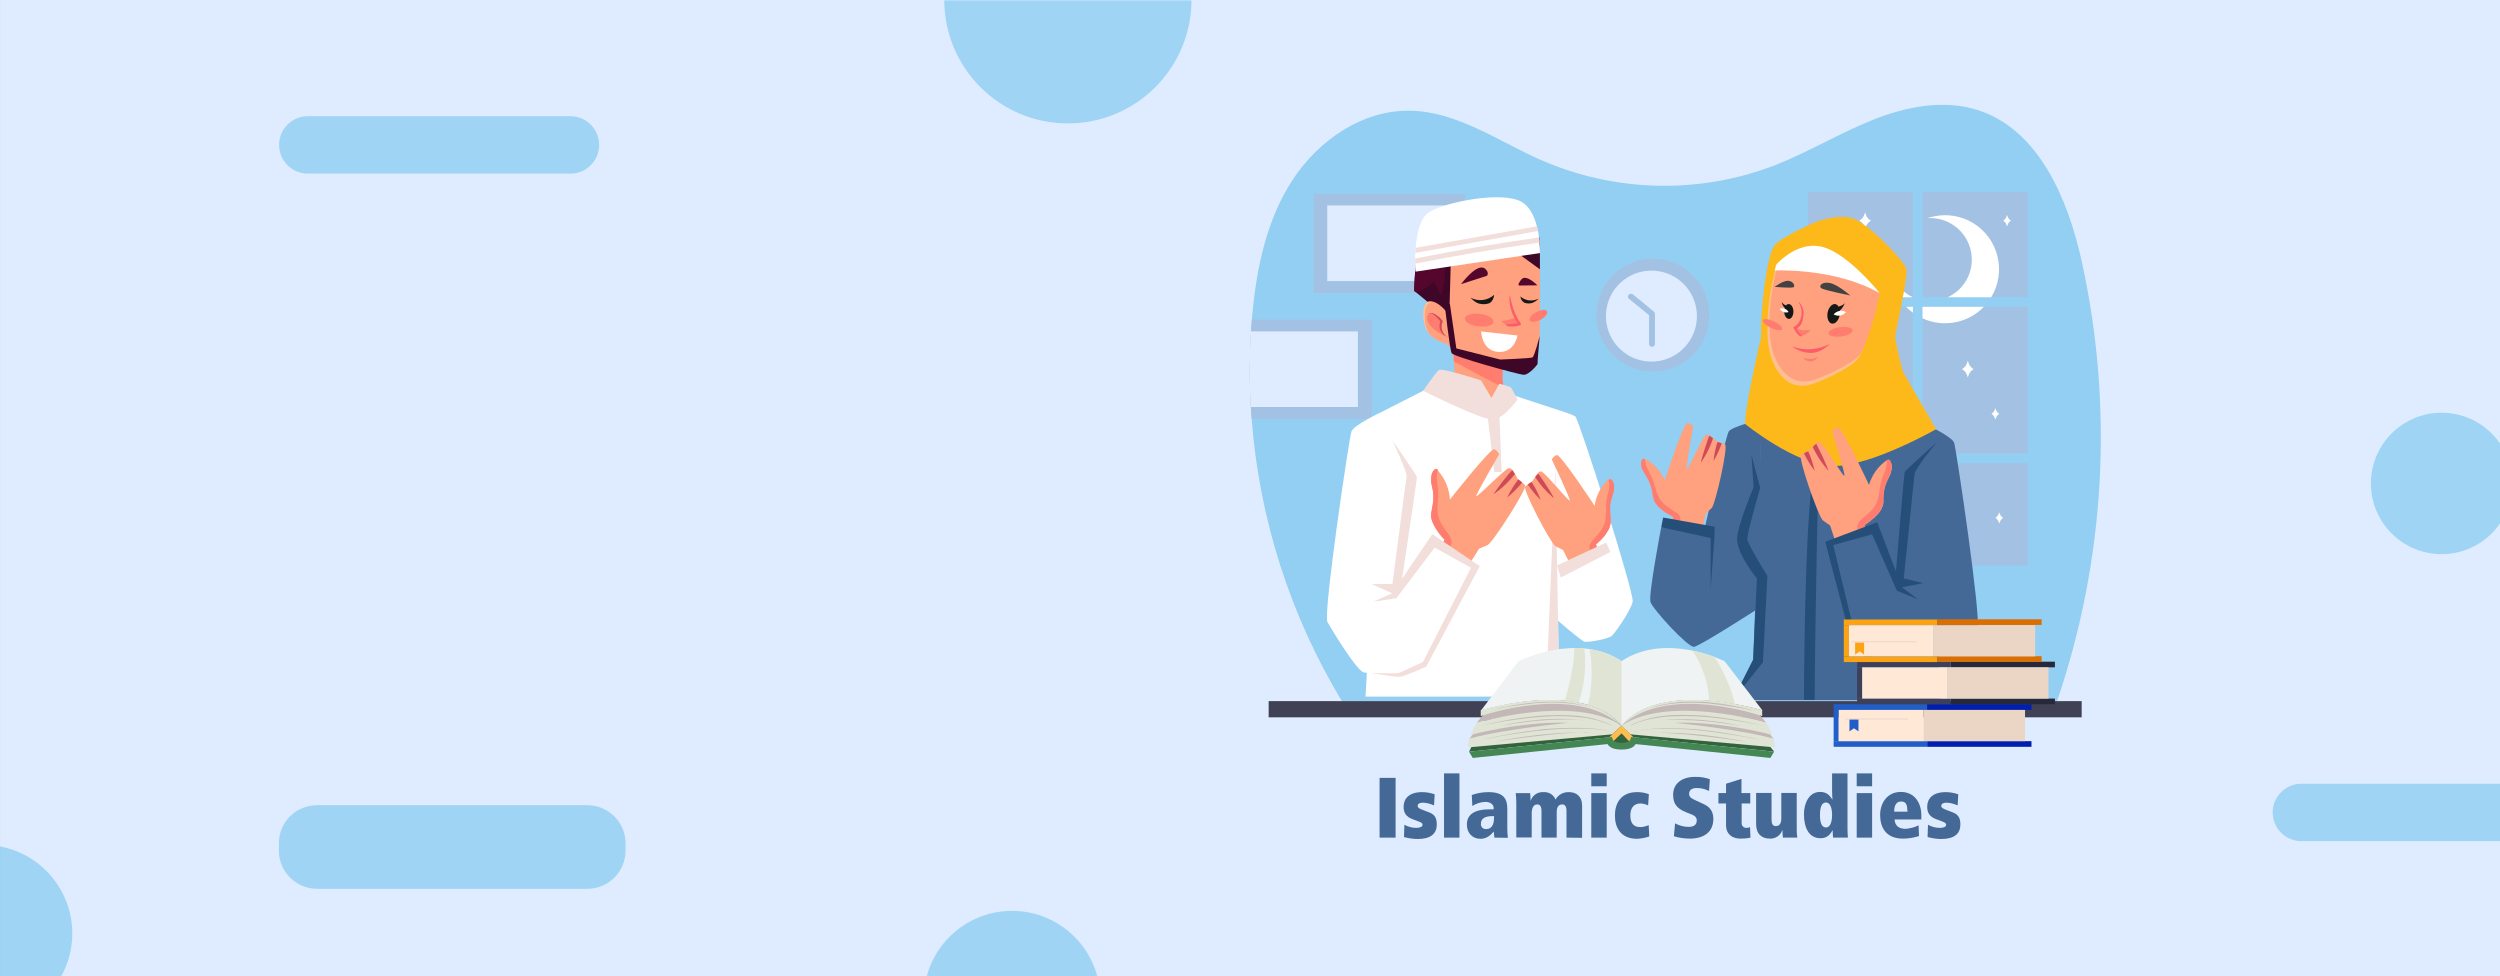 <svg xmlns="http://www.w3.org/2000/svg" xmlns:xlink="http://www.w3.org/1999/xlink" id="Layer_1" x="0px" y="0px" viewBox="0 0 1280.1 500" style="enable-background:new 0 0 1280.1 500;" xml:space="preserve"><rect x="0" y="0" width="1280.1" height="500" fill="#808080" stroke="none"/><style type="text/css">	.st0{fill:#EFEDED;}	.st1{fill:#DFECFF;}	.st2{opacity:0.51;}	.st3{fill:#48B2E5;}	.st4{fill:#414156;}	.st5{fill:#A3C2E3;}	.st6{fill:#FFFFFF;}	.st7{fill:#456997;}	.st8{fill:#254F79;}	.st9{fill:#FFA07F;}	.st10{fill:#CF4A57;}	.st11{fill:#FF7D6F;}	.st12{fill:#FDB91A;}	.st13{fill:#FFBF90;}	.st14{fill:#FC5B68;}	.st15{fill:#424242;}	.st16{fill:#161818;}	.st17{fill:#F2DEDA;}	.st18{fill:#55062C;}	.st19{fill:#3F0727;}	.st20{fill:#6F0A32;}	.st21{fill:#33633D;}	.st22{fill:#C4B7B7;}	.st23{fill:#DFE4D5;}	.st24{fill:#EFF3F3;}	.st25{fill:#FFBD50;}	.st26{fill:#448754;}	.st27{fill:#225EC9;}	.st28{fill:#001FAF;}	.st29{fill:#FFE8D6;}	.st30{fill:#EBD5C5;}	.st31{fill:#3D405B;}	.st32{fill:#27293B;}	.st33{fill:#FCA311;}	.st34{fill:#DB6E00;}	.st35{clip-path:url(#SVGID_2_);}	.st36{opacity:0.42;fill:#48B2E5;enable-background:new    ;}	.st37{opacity:0.42;}</style><title>Islamic studies slider desktop</title><rect x="0.1" class="st0" width="1280" height="500"></rect><rect x="0.1" class="st1" width="1280" height="500"></rect><g class="st2">	<path class="st3" d="M1053.3,359H687.1c-26.5-43.9-42.3-93.4-46.2-144.5c-0.2-2-0.3-4-0.4-6.1c-0.8-12.9-0.7-25.8,0.1-38.7  c0.1-2,0.3-4.1,0.4-6.1c0.1-0.7,0.1-1.4,0.2-2.1c2.2-24.3,7.3-48.9,20.6-69.3s35.9-36,60.3-35.5c24.1,0.4,45,15.6,67.1,25.3  c38.1,16.6,81.2,17.5,119.9,2.5c17-6.7,32.8-16.3,49.8-23.1s36.1-10.6,53.6-5.1c31.3,9.9,46.3,45.3,53.4,77.4  C1082.4,208.5,1078,286.5,1053.3,359z"></path></g><rect x="649.6" y="359" class="st4" width="416.3" height="8.3"></rect><rect x="925.7" y="157.1" class="st5" width="53.8" height="75.2"></rect><rect x="925.7" y="237.2" class="st5" width="53.8" height="52.4"></rect><rect x="925.7" y="98.2" class="st5" width="53.8" height="53.9"></rect><rect x="984.5" y="157.1" class="st5" width="53.8" height="75.2"></rect><rect x="984.5" y="237.2" class="st5" width="53.8" height="52.4"></rect><rect x="984.5" y="98.2" class="st5" width="53.8" height="53.9"></rect><path class="st6" d="M997.3,152.2h22.3c7.9-13.1,3.7-30.1-9.3-38c-6-3.6-13.1-4.9-20-3.4c-1.1,0.2-2.2,0.5-3.3,0.9 c11.7-0.8,21.9,8.2,22.6,19.9C1010.2,140.3,1005.3,148.5,997.3,152.2z"></path><path class="st6" d="M1015.8,157.1h-31.4v5.9C995.1,167.9,1007.7,165.5,1015.8,157.1z"></path><path class="st6" d="M979.5,157.1h-3.5c1.1,1.1,2.2,2.1,3.5,3L979.5,157.1z"></path><path class="st6" d="M968.3,140.1c0.3,4.3,1.7,8.4,3.9,12.1h7.2C974.3,149.8,970.3,145.4,968.3,140.1z"></path><path class="st6" d="M954.6,109.9l0.4-1.2l0.4,1.2c0.4,1.3,1.4,2.5,2.6,3.1l0,0c-1.2,0.7-2.2,1.8-2.6,3.1l-0.4,1.2l-0.4-1.2 c-0.4-1.3-1.3-2.5-2.6-3.1l0,0C953.3,112.3,954.2,111.2,954.6,109.9z"></path><path class="st6" d="M1007.2,185.9l0.4-1.2l0.4,1.2c0.4,1.3,1.4,2.5,2.6,3.1l0,0c-1.2,0.7-2.2,1.8-2.6,3.1l-0.4,1.2l-0.4-1.2 c-0.4-1.3-1.4-2.4-2.6-3.1l0,0C1005.9,188.3,1006.8,187.2,1007.2,185.9z"></path><path class="st6" d="M1021.4,209.8l0.3-0.8l0.3,0.8c0.3,0.9,0.9,1.6,1.7,2.1l0,0c-0.8,0.5-1.4,1.2-1.7,2.1l-0.3,0.8l-0.3-0.8 c-0.3-0.9-0.9-1.6-1.7-2.1l0,0C1020.5,211.4,1021.1,210.7,1021.4,209.8z"></path><path class="st6" d="M1027.4,110.9l0.3-0.8l0.3,0.8c0.3,0.9,0.9,1.7,1.7,2.1l0,0c-0.8,0.4-1.4,1.2-1.7,2.1l-0.3,0.8l-0.3-0.8 c-0.3-0.9-0.9-1.7-1.7-2.1l0,0C1026.5,112.6,1027.1,111.8,1027.4,110.9z"></path><path class="st6" d="M1023.4,263.1l0.3-0.8l0.3,0.8c0.3,0.9,0.9,1.6,1.7,2.1l0,0c-0.8,0.5-1.4,1.2-1.7,2.1l-0.3,0.8l-0.3-0.8 c-0.3-0.9-0.9-1.7-1.7-2.1l0,0C1022.5,264.7,1023.1,264,1023.4,263.1z"></path><ellipse transform="matrix(0.908 -0.42 0.42 0.908 10.331 370.029)" class="st5" cx="846" cy="161.5" rx="28.9" ry="28.9"></ellipse><ellipse transform="matrix(0.153 -0.988 0.988 0.153 556.463 972.571)" class="st1" cx="845.6" cy="161.7" rx="23.3" ry="23.3"></ellipse><path class="st5" d="M835.2,150.4c0.3,0,0.7,0.1,0.9,0.3l10.8,8.9c0.3,0.3,0.5,0.7,0.5,1.1v15.4c0,0.8-0.7,1.5-1.5,1.5 s-1.5-0.7-1.5-1.5l0,0v-14.7l-10.3-8.4c-0.6-0.5-0.7-1.5-0.2-2.1C834.3,150.6,834.7,150.4,835.2,150.4L835.2,150.4z"></path><rect x="672.6" y="99.1" class="st5" width="77.7" height="50.9"></rect><rect x="679.6" y="105.2" class="st1" width="63.7" height="38.7"></rect><path class="st5" d="M702.4,163.6v50.9h-61.5c-0.2-2-0.3-4-0.4-6.1c-0.8-12.9-0.7-25.8,0.1-38.7c0.1-2,0.3-4.1,0.4-6.1H702.4z"></path><path class="st1" d="M695.3,169.7v38.7h-54.9c-0.7-12.9-0.7-25.8,0.1-38.7H695.3z"></path><path class="st7" d="M850.6,270c0,0-6.6,34.5-5.5,38.2s19.2,23.4,22.3,23s32.7-19.5,32.7-19.5l1.8-97c0,0-15.1,3.7-16.7,6.2 s-12.2,49-12.2,49L850.6,270z"></path><polygon class="st7" points="993.7,358.5 887.2,358.5 897.7,337.8 900.3,269 901.8,214.8 921.7,208.2 926.6,206.3 955.9,201.9  985.9,217.1 "></polygon><path class="st8" d="M931.3,231.1c0,0-2,89.3-2.1,127.3h-5.5C923.8,332.6,924.5,240.8,931.3,231.1z"></path><path class="st7" d="M985.8,217.1c0,0,13.7,6.4,14.8,9.6s14.1,90.9,11.9,94.8s-30.5,20.7-34.1,20.7s-25.1-6.9-28.4-11.3 S939.3,276,939.3,276l24-8.7L985.8,217.1z"></path><path class="st9" d="M856.5,266.7l3.6,0.8h0.1l6.2,1.3l5.5,1.1l1.4-6.8l3.2-3c2-2.4,8.5-31.5,6.8-32.5c-0.5-0.3-1-0.5-1.5-0.7l0,0 l-0.5-0.2c-0.5-0.2-0.9-0.3-1.3-0.4l-0.4-0.1l0,0c-0.4-0.1-0.6-0.2-0.6-0.2c-0.5-0.6-1.1-1.1-1.7-1.6l-0.4-0.4 c-0.2-0.2-0.5-0.4-0.8-0.6l-0.3-0.2l-0.4-0.2c-0.5-0.4-1.2-0.5-1.8-0.4c-0.5,0.2-1.5,1.8-2.6,4c-2.9,5.4-7,14.2-7.3,13.6 c-0.5-0.9,3.3-22,3.3-22c-0.3-0.4-0.7-0.7-1.2-1c-0.5-0.3-1.1-0.5-1.8-0.6c-1.9-0.2-11.6,29.3-11.6,29.3c-1.9-4.6-5.4-8.4-9.8-10.8 l-0.1-0.1h-0.2c-0.2-0.1-0.4-0.1-0.6-0.2h-0.3l-0.2,0.1l0,0c-0.1,0.1-0.2,0.1-0.2,0.2l0,0c0,0,0,0,0,0.1c0,0-0.1,0.1-0.1,0.1 c-0.1,0.1-0.1,0.2-0.2,0.3c0,0,0,0.1,0,0.1l-0.1,0.2c0,0.2-0.1,0.3-0.1,0.5c-0.1,0.5-0.1,1-0.1,1.5c0,0.2,0,0.3,0,0.5l0,0 c0.1,0.3,0.1,0.6,0.2,1c0,0.2,0.1,0.3,0.2,0.5c0.1,0.2,0.2,0.4,0.3,0.6c0.1,0.2,0.2,0.4,0.3,0.6l0,0c0.2,0.4,0.4,0.8,0.7,1.1 s0.5,0.7,0.7,1.1s0.5,0.7,0.7,1.1c0.1,0.2,0.2,0.4,0.3,0.6c0.9,1.7,1.6,3.5,2,5.4c0.2,0.7,0.3,1.4,0.4,2.1c0.1,0.4,0.1,0.7,0.2,1.1 s0.1,0.7,0.2,1.1c0.5,2.1,1.7,4,3.3,5.3l0,0l0.8,0.7l0.4,0.3c0.1,0.1,0.3,0.2,0.4,0.3l0.8,0.6c0.4,0.3,0.8,0.5,1.2,0.8l0.6,0.4 c1.5,0.9,2.7,1.4,2.7,1.4l0,0C856.6,265.3,856.5,266,856.5,266.7z"></path><path class="st10" d="M877.1,224.4c-0.2,0.5-0.3,1.1-0.5,1.6c-1,2.7-2.2,5.3-3.7,7.8c-1.1,1.8-1.8,2.9-2,3c0-0.2,0.3-1.5,0.9-3.4 s1.5-5,2.6-8.1c0.3-0.8,0.5-1.5,0.8-2.2C875.9,223.5,876.5,223.9,877.1,224.4z"></path><path class="st10" d="M881.6,227c-1.1,3.1-2.5,6.2-4.2,9.1c0.3-3.3,1-6.6,2-9.8C880.2,226.5,880.9,226.7,881.6,227z"></path><path class="st11" d="M856.5,266.7l3.6,0.8l0.2-0.3c0.1-0.5,0.1-1,0.1-1.5v-0.2c0-0.3-0.1-0.6-0.2-0.9c-0.5-1-1.2-1.8-2.2-2.3 c-2.8-1.9-6-3.7-7.9-6.5c-2.3-3.3-2.6-7.7-4.3-11.4c-1.2-2.7-3.1-5.2-3.4-8.1c0-0.4,0-0.7-0.1-1.1h-0.1c-0.2-0.1-0.4-0.1-0.6-0.2 c-0.1,0-0.1,0-0.2,0c-0.1,0-0.1,0-0.2,0c-0.1,0-0.1,0.1-0.2,0.1l0,0c-0.1,0.1-0.2,0.1-0.2,0.2v0.1c0,0,0,0.1-0.1,0.1 c0,0.1-0.1,0.2-0.1,0.3v0.1c0,0.1-0.1,0.1-0.1,0.2c-0.1,0.2-0.1,0.3-0.1,0.5c-0.1,0.5-0.1,1-0.1,1.5l0,0c0,0.2,0,0.3,0.1,0.5l0,0 c0,0.3,0.1,0.7,0.2,1c0,0.2,0.1,0.3,0.2,0.5c0.1,0.2,0.2,0.4,0.3,0.6s0.2,0.4,0.3,0.6l0,0c0.2,0.4,0.4,0.8,0.6,1.1s0.5,0.7,0.7,1.1 s0.5,0.7,0.7,1.1c0.1,0.2,0.2,0.4,0.3,0.6c0.9,1.7,1.6,3.5,2,5.4c0.2,0.7,0.3,1.4,0.4,2.1c0.1,0.4,0.1,0.7,0.2,1.1l0.2,1 c0.5,2.1,1.7,4,3.3,5.3l0,0c0.3,0.2,0.5,0.5,0.8,0.7c0.1,0.1,0.3,0.2,0.4,0.3l0.4,0.3c0.1,0.1,0.5,0.4,0.8,0.6 c0.4,0.3,0.8,0.5,1.2,0.8l0.6,0.4c1.5,0.9,2.7,1.4,2.7,1.4l0,0C856.8,264.7,856.6,265.7,856.5,266.7z"></path><polygon class="st8" points="878,269.7 877.8,275.9 850.6,270 851.6,265 "></polygon><polygon class="st8" points="875.9,273 875.9,302.3 877.8,275.9 "></polygon><path class="st12" d="M930.3,113.5c0,0-17.3,7.1-21.6,12.1c-4.3,5-7.5,36-6.9,46.8c0,0-8.7,37.1-8.2,44.7c0,0,26,21.2,45.1,21.5 s52.6-18.8,52.6-18.8l-16.6-28.9c-1-1.7-4.3-16.9-4.3-18.6s6.8-30.6,5.7-34.7s-20.5-24.5-28.5-26.1S930.3,113.5,930.3,113.5z"></path><path class="st13" d="M955.4,133.1c-9.5-10.8-25.3-14.1-37.8-6.9c-2.9,1.7-5.2,3.5-6.2,5.6c-4.1,8.3-10,38.7-3.7,53.4 s16.3,12.6,19.8,11.6s20.2-8,24-13.4s12.1-33.4,10.3-40.7C961.2,140.2,958.6,136.7,955.4,133.1z"></path><path class="st9" d="M956.5,130.9c-9.5-10.9-25.4-14.1-37.8-6.9c-2.9,1.7-5.2,3.5-6.2,5.6c-4.1,8.3-10,38.7-3.7,53.4 s16.3,12.6,19.8,11.6s20.2-8,24-13.4s12.1-33.4,10.3-40.7C962.3,138,959.7,134.5,956.5,130.9z"></path><path class="st11" d="M924.7,169.1c0.7-0.2,1.5-0.3,2.3-0.1c-1.1,1.6-2.8,2.6-4.7,3c-0.3,0.1-0.7,0-0.9-0.3c-0.8-0.8-1.5-1.7-2-2.7 c-0.1-0.2-0.2-0.4-0.2-0.7c0-0.8,0.4-0.5,0.8-0.3C921.4,168.9,923.1,169.3,924.7,169.1L924.7,169.1z"></path><path class="st14" d="M922.2,171.5c-0.4-0.5-0.8-0.9-1.2-1.4c-0.5-0.6-0.9-1.2-1.2-1.9c2.7-1.2,3.2-3.7,3.6-6.5 c0.4-2.3-0.3-4.7-1.8-6.5c-0.2-0.2-0.5-0.5-0.7-0.6c0.1,0.2,0.2,0.4,0.3,0.6c0.3,0.5,0.5,1,0.7,1.5c0.6,1.6,0.8,3.4,0.5,5.1 c-0.2,1.1-0.6,2.2-1.2,3.2c-0.7,1.2-1.8,2.1-3,2.6c0,0,1.3,2.2,1.4,2.4c0.3,0.5,0.7,0.9,1.1,1.3c0.4,0.5,0.9,0.8,1.5,0.9 c0.2,0,0.4,0,0.5,0c-0.1-0.1-0.2-0.2-0.2-0.3l-0.1-0.1C922.4,171.8,922.3,171.6,922.2,171.5z"></path><path class="st14" d="M937.1,176c-6,3.2-13.1,3.8-19.5,1.4c2.9,2.2,6.5,3.4,10.2,3.3C931.6,180.5,934.3,178.5,937.1,176z"></path><path class="st11" d="M931.3,182.5c-2.5,1.5-5.6,1.7-8.3,0.5c0.9,1.3,2.4,2,4,2.1C928.7,185.1,930.3,183.8,931.3,182.5z"></path><path class="st15" d="M908.7,146.9c0,0,4.4-3.4,7.1-3.1s3.5,2.8,2.5,3.3S908.7,146.9,908.7,146.9z"></path><path class="st15" d="M947.4,151.3c0,0-6.3-5.6-10.5-6.4s-5.8,1.7-4.3,2.7S947.4,151.3,947.4,151.3z"></path><path class="st11" d="M936.2,170.7c0.2,1.3,3.1,2,6.5,1.6s6.1-1.9,5.9-3.2s-3.1-2-6.5-1.6S936.1,169.4,936.2,170.7z"></path><path class="st11" d="M902.7,163.9c-0.4,0.9,1.4,2.7,4.1,4s5.3,1.6,5.7,0.7s-1.4-2.7-4.1-4S903.1,163,902.7,163.9z"></path><path class="st16" d="M944.7,155.1c-0.6,1-2.2,1.6-3.3,1.9c-0.3-0.6-0.9-1.1-1.6-1.3c-1.7-0.3-3.5,1.7-4,4.4s0.5,5.3,2.2,5.6 s3.5-1.6,4-4.4c0.2-0.8,0.2-1.6,0.1-2.4C943.6,157.9,944.7,155.1,944.7,155.1z"></path><path class="st6" d="M938.9,161c2.1,1.2,4.8,0.7,6.3-1.2C943.1,158.6,940.4,159.1,938.9,161z"></path><path class="st16" d="M912.3,154.6c0.5,0.8,1.3,1.5,2.2,1.8c0.3-0.4,0.8-0.7,1.4-0.7c1.3,0,2.4,1.7,2.4,3.8s-1,3.8-2.3,3.8 s-2.4-1.7-2.4-3.8c0-0.6,0.1-1.2,0.3-1.8C913,156.8,912.5,155.8,912.3,154.6z"></path><path class="st6" d="M915.8,159.8c-1.7,0.6-3.6-0.1-4.5-1.7C913.1,157.5,915,158.2,915.8,159.8z"></path><path class="st6" d="M908.7,138.5c0,0,30.9-1.5,53.7,11.6l-0.4-11.8c0,0-14.4-16.6-23.1-17.1s-20.4,2.8-22,4.1s-6.6,7-6.6,7 L908.7,138.5z"></path><path class="st12" d="M906.1,139.5c0,0,11.1-16.2,26.1-13.3c15,3,34.3,28.8,34.3,28.8l2.1-14.6c0,0-16.2-22.9-21.1-22.9h-16.1 c0,0-22.6,8.3-22.6,11.3C908.7,131.8,906.1,139.5,906.1,139.5z"></path><path class="st9" d="M933.3,266.4l3.8,2.7l2.3,7l5.6-1.9l6.4-2.1h0.1l3.7-1.2c-0.3-1-0.4-1.8-0.5-2v0c0.9-0.6,1.8-1.2,2.6-1.8 l0.6-0.5l1.2-1l0.8-0.7l0.4-0.4l0.4-0.4c0.1-0.1,0.2-0.3,0.4-0.4s0.2-0.3,0.4-0.4l0,0c0.5-0.5,0.9-1.1,1.3-1.7 c0.3-0.4,0.5-0.8,0.7-1.2c0.5-1,0.8-2,0.9-3.1v-2.3c0-0.8,0.1-1.5,0.2-2.3c0.2-1.8,0.5-3.6,1.2-5.2l0,0c0.1-0.2,0.2-0.5,0.3-0.7 c0.1-0.2,0.2-0.4,0.3-0.6c0,0,0,0,0-0.1c0.4-0.8,0.8-1.6,1.2-2.5c0.2-0.4,0.4-0.8,0.5-1.3c0.1-0.1,0.1-0.2,0.1-0.4l0.1-0.4 c0.1-0.2,0.1-0.4,0.2-0.7c0.1-0.5,0.2-1,0.2-1.5v-0.6c0-0.7-0.2-1.4-0.5-2c-0.1-0.1-0.1-0.3-0.2-0.4l-0.2-0.2v-0.1l0-0.1l0,0 c0,0,0,0,0-0.1l0,0c-0.1-0.1-0.2-0.1-0.3-0.2c-0.1-0.1-0.3-0.1-0.4-0.1h-0.2c-0.1,0-0.2,0.1-0.3,0.1l-0.3,0.1c0,0-0.1,0-0.1,0H966 l-0.1,0.1c-4.3,3-7.4,7.4-8.9,12.5c0,0-13.9-29.9-15.9-29.4c-0.6,0.1-1.2,0.4-1.8,0.8c-0.4,0.3-0.8,0.7-1.1,1.2 c0,0,6.7,21.7,6.2,22.7c-0.3,0.7-5.7-8.1-9.4-13.4c-1.5-2.1-2.8-3.7-3.3-3.9c-0.7-0.1-1.4,0.1-1.8,0.6l-0.3,0.3 c-0.1,0.1-0.2,0.2-0.3,0.3c-0.3,0.3-0.6,0.6-0.9,0.9c-0.1,0.1-0.1,0.1-0.2,0.2l0,0c-0.6,0.6-1.1,1.2-1.6,1.9l-0.7,0.3 c-0.5,0.2-1.3,0.6-2.2,1l0,0c-0.5,0.3-1,0.6-1.5,0.9C920.5,234.3,930.9,264,933.3,266.4z"></path><path class="st10" d="M928.2,228.9c0.3,0.5,0.5,1.1,0.8,1.6c1.4,2.7,3,5.3,4.9,7.7c1.3,1.7,2.3,2.8,2.4,2.9 c-0.1-0.2-0.5-1.5-1.4-3.5c-0.9-2.2-2.2-5.1-3.8-8.2c-0.4-0.8-0.8-1.5-1.1-2.2C929.3,227.7,928.7,228.2,928.2,228.9z"></path><path class="st10" d="M923.7,232.1c1.5,3.2,3.4,6.2,5.5,9c-0.8-3.4-1.9-6.8-3.3-10C925.1,231.4,924.4,231.7,923.7,232.1z"></path><path class="st11" d="M951,269c-0.1,0.3-0.1,0.7-0.1,1v0.2c0.1,0.5,0.2,1,0.3,1.5c0.1,0.1,0.1,0.2,0.2,0.3l3.7-1.2 c-0.3-1-0.4-1.8-0.5-2v0c0.9-0.6,1.8-1.2,2.6-1.8l0.6-0.5c0.4-0.3,0.8-0.6,1.2-1l0.8-0.7l0.4-0.4c0.1-0.1,0.3-0.3,0.4-0.4 c0.1-0.1,0.3-0.3,0.4-0.4s0.3-0.3,0.4-0.4l0,0c0.5-0.5,0.9-1.1,1.3-1.7c0.3-0.4,0.5-0.8,0.7-1.2c0.5-1,0.8-2.1,0.9-3.2v-2.2 c0-0.8,0.1-1.5,0.2-2.3c0.1-0.9,0.2-1.8,0.4-2.7c0.2-0.9,0.4-1.7,0.8-2.6l0,0l0.3-0.7c0.1-0.2,0.2-0.4,0.3-0.6l0,0 c0.4-0.8,0.8-1.6,1.2-2.5c0.2-0.4,0.4-0.8,0.5-1.3c0.1-0.1,0.1-0.2,0.1-0.4l0.1-0.4c0.1-0.2,0.1-0.5,0.2-0.7c0.1-0.5,0.2-1,0.2-1.5 v-0.6c0-0.7-0.2-1.4-0.5-2c-0.1-0.1-0.1-0.2-0.2-0.4c0-0.1-0.1-0.2-0.1-0.3c0,0,0-0.1-0.1-0.1v-0.2l0,0c-0.1-0.1-0.2-0.1-0.3-0.2 c-0.1-0.1-0.3-0.1-0.4-0.1h-0.2c-0.1,0-0.2,0.1-0.3,0.1l-0.3,0.2H966c0,0.4,0.1,0.8,0.1,1.1c0.1,3.1-1.7,6-2.6,9 c-1.3,4.1-1,8.7-3,12.5c-1.7,3.2-4.8,5.5-7.5,7.8C952.1,267,951.4,267.9,951,269z"></path><path class="st8" d="M961.2,267.4l-26.6,10l14.3,54.7c0,0,9,7,11.3,7.9s14.5,1.5,14.5,1.5s-12.7-2.7-13.3-3.2l-10.3-8l-12.4-51.2 l19.9-5.5l12.7,28.9l10.8,4.4l-8.2-6.2l10.9-2.1l-10-2.5c0,0,5.3-50.6,5.5-53.3s11.2-16.2,11.2-16.2s-15.8,14.1-16.2,15 s-4.5,50.9-4.5,50.9L961.2,267.4z"></path><path class="st8" d="M896.8,232.9l1.1,16.6c0,0-7.3,17.2-8.4,25.2s10.1,21.5,10.1,21.5l-1.9,41.6l-10.5,20.8l15.5-19.5l2.3-44.2 c0,0-10.1-16.1-10.3-18.9s6.6-26.2,6.6-26.2L896.8,232.9z"></path><path class="st6" d="M793.8,208.6c0,0,11,3.4,12.8,4.6s30.3,90.5,29.4,94.9s-8.9,15.9-10.7,17.5s-12.1,3.4-13.9,3 s-15.2-12.1-15.2-12.1l-6.6-76.6L793.8,208.6z"></path><polygon class="st6" points="808.9,356.7 798.1,335.3 797.8,318.8 796.8,315.3 795.4,264.5 793.8,208.6 773.4,201.9 768.3,199.9  738.1,195.3 707.3,211 699.2,356.7 "></polygon><polygon class="st17" points="808.9,356.7 798.1,335.3 797.8,318.8 796.4,239 795.4,264.5 792.3,338.9 808.2,356.7 "></polygon><path class="st9" d="M745.8,199.7c0.3,0.2,6.8,3.9,13.3,7.6h12.4c-0.6-3.1-1.2-6.5-1.6-9c-0.3-1.8-0.5-3-0.6-3.3 c-0.3-2.3,0.4-12.5,0.4-12.5l-25.9-8c0,0,0.3,5.1,0.6,10.7C744.9,191.9,745.5,199.4,745.8,199.7z"></path><path class="st11" d="M744.5,185.1c7.4,4,23.8,12.9,25.3,13.1h0.2c-0.3-1.8-0.5-3-0.6-3.3c-0.3-2.3,0.4-12.5,0.4-12.5l-25.9-8 C744,174.4,744.2,179.5,744.5,185.1z"></path><path class="st9" d="M740.7,175.7c1,1.5,2.3,2.8,3.9,3.7l0,0c0.7,0.5,1.4,0.9,2.2,1.3c3.1,1.7,31.4,9.7,35.5,8.6s6.1-15.8,6.1-17.3 c0.1-9.3,0.1-38.1,0.1-38.1c-14.2-29.5-48.5-8.8-52.2-5.3S740.7,175.7,740.7,175.7z"></path><path class="st6" d="M758.4,169.7l18.6,2.1c0,0-1.3,8.9-9.8,8.4S758.4,169.7,758.4,169.7z"></path><path class="st13" d="M744.6,179.4c0.7,0.5,1.4,0.9,2.2,1.3c3.1,1.7,31.4,9.7,35.5,8.6s6.1-15.8,6.1-17.3 c-1.8,6.6-3.6,15.6-6.5,15.7C777.4,187.9,748.1,180.7,744.6,179.4z"></path><path class="st18" d="M787.2,146.1c0,0-5.8-6-8.2-3s-1.1,3.1-1.1,3.1L787.2,146.1z"></path><path class="st18" d="M748.1,145.5c0,0,8.3-11.3,12.3-7.9c2.4,2,1,3.6,1,3.6L748.1,145.5z"></path><path class="st16" d="M765.1,150.9c-1.6,1.5-3.6,2.4-5.8,2.7c-2.2,0.3-4.5-0.2-6.4-1.2c1.3,1.2,2.4,2.4,4.2,3 c1.8,0.5,3.7,0.5,5.4-0.1C764.2,154.5,764.9,152.5,765.1,150.9z"></path><path class="st16" d="M778.5,151.8c1.2,1.1,2.8,1.8,4.4,2c1.7,0.2,3.4-0.1,4.9-0.9c-0.9,1-1.9,1.7-3.2,2.2c-1.3,0.4-2.8,0.4-4.1-0.1 C779.4,154.3,778.6,153.1,778.5,151.8z"></path><path class="st11" d="M783.3,164.1c0.6,1.1,3,0.9,5.5-0.4s4-3.2,3.4-4.3s-3-0.9-5.5,0.4S782.7,163,783.3,164.1z"></path><path class="st11" d="M750.1,163c-0.2,1.8,2.9,3.6,6.9,4.1s7.5-0.5,7.7-2.3s-2.9-3.6-6.9-4.1S750.3,161.3,750.1,163z"></path><path class="st11" d="M776.1,162.6c-2.3,0.9-4.8,1.5-7.2,1.8c0.8,1.4,2.3,2.2,3.9,2.3c1.8,0,3.5-0.3,5.2-0.7 C777.2,164.9,776.5,163.8,776.1,162.6z"></path><path class="st14" d="M778.7,165.6c-3.1-4.2-4.6-9.1-5.5-14.2c0,0-0.1-0.1-0.1-0.1c0,0-0.1,0-0.1,0.1c-0.5,5.1,1.3,9.9,4.1,14.1 c-1.8,0.3-3.5,0.3-5.4,0.6c-0.3,0-0.4,0.3-0.4,0.5c0,0.2,0.2,0.4,0.4,0.4c2.2,0.4,4.4,0.3,6.5-0.4c0.4-0.1,0.6-0.4,0.6-0.8 C778.8,165.8,778.8,165.7,778.7,165.6z"></path><path class="st13" d="M744.8,176.3c-4.7,0.1-9.2-1.6-12.5-4.9c-0.5-0.5-1-1-1.4-1.6c-2-2.6-3.7-12.5,0.1-15.4c2.6-2,5,0.1,6.2,1.5 l0,0c0.3,0.3,0.6,0.7,0.8,1.1L744.8,176.3z"></path><path class="st9" d="M744.8,176.3c-4.7,0.1-9.2-1.6-12.5-4.9c-0.2-0.3-0.4-0.5-0.6-0.7c-2-2.6-3.7-12.5,0.1-15.4 c2.1-1.6,4.1-0.6,5.4,0.7l0,0c0.3,0.3,0.6,0.7,0.8,1.1L744.8,176.3z"></path><path class="st11" d="M730.7,162.5c-0.1,0.8,0.1,1.7,0.5,2.4c1.5,3.2,5.2,5.3,8.7,7.2c-1.1-1.5-1.8-3.2-1.8-5.1v-1.9 C737.7,162.6,731.3,157.6,730.7,162.5z"></path><path class="st10" d="M741.6,172.8l-0.2-0.1c-0.2-0.1-0.4-0.1-0.6-0.2c-0.6-0.3-1.2-0.7-1.8-1.2c-0.7-0.7-1.3-1.5-1.6-2.5 c-0.4-1.1-0.4-2.4-0.1-3.6c0-0.2,0.1-0.3,0.2-0.5v-0.1l0,0l-0.1-0.1l-0.1-0.2l-0.3-0.4c-0.4-0.4-0.7-0.8-1.1-1.2 c-0.4-0.4-0.8-0.7-1.2-1.1c-0.4-0.3-0.7-0.6-1.1-0.8c-0.3-0.2-0.7-0.3-1.1-0.3c-0.3,0-0.6,0.1-0.9,0.3c-0.1,0.1-0.3,0.2-0.3,0.4v0.2 c0-0.1,0-0.1,0-0.2c0-0.2,0.1-0.4,0.3-0.5c0.3-0.3,0.6-0.4,1-0.4c0.5,0,1,0,1.4,0.2c0.5,0.2,0.9,0.4,1.3,0.7c0.5,0.3,0.9,0.6,1.4,1 c0.5,0.4,0.9,0.8,1.3,1.3l0.3,0.4l0.2,0.2l0.2,0.3l0.1,0.2c0,0.1-0.1,0.1-0.1,0.2l-0.1,0.3c-0.1,0.1-0.1,0.3-0.2,0.4 c-0.3,1-0.4,2.1-0.1,3.2c0.2,0.9,0.6,1.7,1.2,2.4c0.4,0.5,0.9,1,1.4,1.4c0.2,0.1,0.4,0.3,0.5,0.3L741.6,172.8z"></path><path class="st19" d="M788.5,127.4v10.5L779,131l-8.1-5.9c0,0-21.3,10.2-28.1,11.2v0.1l-0.7,25.1c0,0-5.8-8.7-11.2-7l-5.8-4.8 l-1-0.8c0,0,0.1-4.9,0.6-10.8c0.5-5.7,1.4-12.5,3-16.8H788C788.3,123.3,788.4,125.3,788.5,127.4z"></path><path class="st19" d="M739.8,156.4c0,0,2.5,22.5,3.5,24.4s33.8,10.8,36.7,11.1s7.5-5.5,7.3-5.6s1.1-14.3,1.1-14.3s-2.7,10.5-3.7,11 s-16.5,1.1-16.5,1.1l-22.5-5.7l-3.3-22.8L739.8,156.4z"></path><path class="st18" d="M765.6,121.3h-37.9c-1.5,4.2-2.4,10.6-2.9,16.2c-0.6,6.2-0.7,11.4-0.7,11.4l1,0.8c3.5-1.2,6.6-3.1,9.2-5.7 l3.7,7.4c1.9-6.6,2.3-13.5,1.2-20.3C749,131.6,758.5,128,765.6,121.3z"></path><path class="st18" d="M788.5,127.4v2.2c-2.2-3.1-4.8-5.9-7.6-8.3h7.2C788.3,123.3,788.4,125.3,788.5,127.4z"></path><path class="st20" d="M755.4,121.3h-27.8c-1.5,4.2-2.4,10.6-2.9,16.2l0,0c3.5-0.5,5.8-3.8,7.5-6.7c0.7,2,1.4,4.1,2,6.1 c2.6-4.5,3.8-9.6,3.5-14.8C743.7,123.4,749.7,123.1,755.4,121.3z"></path><path class="st6" d="M788.5,129.6L779,131l-36.1,5.4l-18.1,2.7c0,0,0-0.4-0.1-1s-0.1-1.8-0.1-3.2v-2.6c0-0.9,0-1.9,0.1-2.9 c0-0.9,0.1-1.7,0.2-2.6c0.5-6.5,2-13.9,5.7-17.3c5.4-4.9,34-11.4,46.4-7.1c5.6,1.9,8.5,7.7,9.9,13.4c0.2,0.8,0.4,1.7,0.6,2.5 c0.2,1,0.3,2,0.5,3v0.3c0.1,0.9,0.2,1.7,0.3,2.5c0.1,1.2,0.1,2.3,0.2,3.2C788.5,128.8,788.5,129.6,788.5,129.6z"></path><path class="st17" d="M788.3,124.2c-21.3,3-42.5,6.6-63.7,10.8v-2.6c21-4.2,42.1-7.8,63.4-10.8C788.2,122.5,788.2,123.4,788.3,124.2 z"></path><path class="st17" d="M787.5,118.3c-20.9,3.7-41.9,7.4-62.8,11.2c0-0.9,0.1-1.7,0.2-2.6l62.1-11 C787.2,116.7,787.4,117.5,787.5,118.3z"></path><path class="st9" d="M818,280.8l-3.4,1.7l-0.1,0l-5.8,3l-5.1,2.6l-3.2-6.4l-4-2.1c-2.7-1.9-16.9-29.1-15.4-30.5 c0.4-0.4,0.9-0.8,1.3-1.1l0,0l0.4-0.3c0.4-0.3,0.8-0.6,1.1-0.8l0.4-0.3l0,0c0.3-0.2,0.6-0.4,0.6-0.4c0.4-0.7,0.8-1.4,1.3-2.1 l0.3-0.5c0.2-0.3,0.4-0.5,0.6-0.8l0.2-0.3l0.3-0.3c0.4-0.5,1-0.8,1.7-0.8c0.5,0.1,1.9,1.4,3.7,3.3c4.3,4.6,10.7,12.3,10.9,11.6 c0.3-1-9.2-21-9.2-21c0.2-0.5,0.5-0.9,0.9-1.3c0.5-0.4,1-0.8,1.6-1c1.9-0.7,19.4,26,19.4,26c0.7-5.1,3.1-9.8,6.8-13.3l0.1-0.1h0.1 l0.1-0.1c0.2-0.1,0.3-0.2,0.5-0.3h0.2c0.1,0,0.1,0,0.2,0h0.2c0.1,0,0.2,0.1,0.3,0.2l0,0c0,0,0,0,0,0.1c0,0,0.1,0.1,0.1,0.1 c0.1,0.1,0.2,0.2,0.2,0.3c0,0,0.1,0.1,0.1,0.1c0.1,0.1,0.1,0.1,0.1,0.2c0.1,0.1,0.2,0.3,0.3,0.4c0.2,0.5,0.4,0.9,0.5,1.4 c0,0.2,0,0.3,0.1,0.5l0,0v1c0,0.2,0,0.3,0,0.5c0,0.2,0,0.5-0.1,0.7c-0.1,0.2-0.1,0.5-0.1,0.7l0,0c-0.1,0.4-0.2,0.9-0.3,1.3 s-0.3,0.9-0.4,1.3l-0.4,1.3c-0.1,0.2-0.1,0.4-0.2,0.6c-0.5,1.9-0.7,3.9-0.5,5.9c0,0.7,0.1,1.5,0.1,2.2l0.1,1.1 c0,0.4,0.1,0.7,0.1,1.1c0.1,2.2-0.6,4.4-1.9,6.2l0,0l-0.6,0.9c-0.1,0.1-0.2,0.3-0.3,0.5c-0.1,0.1-0.2,0.3-0.3,0.4 c-0.2,0.3-0.4,0.6-0.6,0.8s-0.7,0.8-1,1.1c-0.2,0.2-0.3,0.4-0.5,0.5c-1.3,1.3-2.3,2.1-2.3,2.1l0,0 C817.4,279.5,817.7,280.2,818,280.8z"></path><path class="st10" d="M786.1,244.3c0.3,0.5,0.6,1,1,1.5c1.7,2.4,3.6,4.7,5.8,6.8c1.5,1.5,2.6,2.4,2.8,2.5c-0.1-0.1-0.7-1.4-1.8-3.2 s-2.8-4.6-4.8-7.4c-0.5-0.7-0.9-1.3-1.4-1.9C787,243.1,786.5,243.7,786.1,244.3z"></path><path class="st10" d="M782.3,248.1c1.9,2.8,4.1,5.5,6.6,7.9c-1.2-3.2-2.8-6.3-4.6-9.2C783.7,247.1,783,247.6,782.3,248.1z"></path><path class="st11" d="M818,280.8l-3.4,1.7l-0.2-0.2c-0.2-0.5-0.4-0.9-0.5-1.4v-0.2c-0.1-0.3-0.1-0.7,0-1c0.2-1.1,0.7-2.1,1.5-2.8 c2.3-2.7,4.9-5.3,6.1-8.6c1.4-4,0.5-8.3,1.2-12.5c0.5-3,1.7-6,1.2-9c-0.1-0.4-0.2-0.7-0.2-1.1h0.1c0.2-0.1,0.3-0.2,0.5-0.3h0.5 c0.1,0,0.2,0.1,0.3,0.1v0.1h0.1l0.1,0.1c0.1,0.1,0.2,0.2,0.2,0.3v0.1c0,0.1,0.1,0.1,0.1,0.2c0.1,0.1,0.2,0.3,0.3,0.4 c0.2,0.5,0.4,0.9,0.5,1.4l0,0c0,0.2,0.1,0.3,0.1,0.5l0,0c0,0.3,0,0.7,0,1c0,0.2,0,0.3,0,0.5c0,0.2,0,0.5-0.1,0.7l-0.1,0.7l0,0 l-0.3,1.3c-0.1,0.4-0.3,0.9-0.4,1.3s-0.3,0.9-0.4,1.3c-0.1,0.2-0.1,0.4-0.2,0.6c-0.5,1.9-0.7,3.9-0.5,5.9c0,0.7,0.1,1.5,0.1,2.2 l0.1,1.1l0.1,1.1c0.1,2.2-0.6,4.4-1.9,6.2l0,0c-0.2,0.3-0.4,0.6-0.6,0.9s-0.2,0.3-0.3,0.5l-0.3,0.4c-0.1,0.1-0.4,0.5-0.7,0.8 s-0.7,0.8-1,1.1l-0.5,0.5c-1.3,1.3-2.3,2.1-2.3,2.1l0,0C817.5,279.5,817.8,280.2,818,280.8z"></path><path class="st17" d="M728.7,200.1c0,0,6.3-9.3,8-10.6s21.7,5.3,21.7,5.3l5.3,9l4-7.3c1.9,0.4,3.8,1,5.7,1.7 c0.9,0.6,3.6,6.4,3.6,6.4s-7.1,9.8-12.4,10.3S728.7,200.1,728.7,200.1z"></path><polygon class="st17" points="761.7,212.9 765.1,241.7 768.9,241.7 767.7,211 "></polygon><path class="st9" d="M761.7,279.1l-4.4,1.9l-4,6.4l-5.2-3.2l-5.9-3.7l-0.1-0.1l-3.4-2.1c0.3-0.6,0.6-1.3,1-1.9v0 c-0.8-0.8-1.5-1.6-2.2-2.5l-0.5-0.6l-0.9-1.3l-0.6-0.9l-0.3-0.5l-0.3-0.5c-0.1-0.2-0.2-0.3-0.3-0.5l-0.3-0.5l0,0 c-0.3-0.6-0.6-1.3-0.9-2c-0.2-0.5-0.3-0.9-0.4-1.4c-0.3-1.1-0.3-2.2-0.1-3.4c0.1-0.4,0.2-0.8,0.2-1.1s0.2-0.8,0.2-1.1 c0.1-0.8,0.3-1.5,0.4-2.3c0.3-1.8,0.3-3.7,0.1-5.5l0,0c0-0.3-0.1-0.5-0.1-0.8c0-0.2-0.1-0.4-0.1-0.6v-0.1c-0.2-0.9-0.4-1.8-0.6-2.8 c-0.1-0.5-0.2-0.9-0.2-1.4c0-0.1,0-0.3,0-0.4V246c0-0.2,0-0.5,0-0.7c0-0.5,0.1-1,0.1-1.5c0-0.2,0.1-0.4,0.1-0.6 c0.2-0.7,0.5-1.4,0.9-1.9c0.1-0.1,0.2-0.2,0.3-0.3c0.1-0.1,0.1-0.1,0.2-0.2l0.1-0.1h0.1l0.1-0.1h0.1l0.3-0.1c0.1,0,0.3,0,0.4,0h0.2 l0.3,0.2l0.2,0.2c0,0,0.1,0,0.1,0.1l0,0l0.1,0.1c3.6,4.1,5.7,9.3,6,14.7c0,0,21-26.7,22.8-25.8c1.1,0.6,2,1.5,2.4,2.7 c0,0-11.8,20.2-11.7,21.3c0.2,0.8,7.6-6.8,12.6-11.2c2-1.8,3.6-3.1,4.2-3.1c0.7,0.1,1.3,0.4,1.7,1c0.1,0.1,0.2,0.2,0.3,0.4 c0.1,0.1,0.2,0.2,0.3,0.4c0.2,0.4,0.5,0.7,0.7,1.1c0.1,0.1,0.1,0.2,0.2,0.3l0,0c0.4,0.7,0.8,1.5,1.2,2.3l0.6,0.4 c0.5,0.4,1.2,0.9,1.9,1.6l0,0c0.5,0.4,0.9,0.8,1.3,1.3C782.2,250,764.7,277.4,761.7,279.1z"></path><path class="st10" d="M775.7,242.8c-0.4,0.5-0.8,1-1.2,1.4c-2,2.4-4.3,4.6-6.7,6.6c-1.8,1.4-3,2.2-3.1,2.3c0.1-0.1,0.9-1.4,2.2-3.2 s3.4-4.6,5.7-7.3c0.6-0.7,1.1-1.3,1.7-1.9C774.9,241.3,775.3,242,775.7,242.8z"></path><path class="st10" d="M779.4,247.1c-2.3,2.8-4.9,5.4-7.7,7.7c1.6-3.3,3.5-6.4,5.7-9.3C778,245.9,778.7,246.4,779.4,247.1z"></path><path class="st11" d="M743.3,277.5c0,0.3,0,0.7-0.1,1l-0.1,0.2c-0.2,0.5-0.4,1-0.7,1.5c-0.1,0.1-0.2,0.1-0.3,0.2l-3.4-2.1 c0.3-0.6,0.6-1.3,1-1.9v0c-0.8-0.8-1.5-1.6-2.2-2.5l-0.5-0.6l-0.9-1.3l-0.6-0.9l-0.3-0.5c-0.1-0.1-0.2-0.3-0.3-0.5s-0.2-0.3-0.3-0.5 s-0.2-0.3-0.3-0.5l0,0c-0.3-0.6-0.6-1.3-0.9-2c-0.2-0.5-0.3-0.9-0.4-1.4c-0.3-1.1-0.3-2.3-0.1-3.4c0.1-0.4,0.2-0.8,0.2-1.1 s0.2-0.8,0.2-1.1c0.1-0.8,0.3-1.5,0.4-2.3c0.1-0.9,0.2-1.9,0.2-2.8c0-0.9,0-1.8-0.1-2.8l0,0c0-0.3-0.1-0.5-0.1-0.8 c0-0.2,0-0.4-0.1-0.6v-0.1c-0.2-0.9-0.4-1.8-0.6-2.8c-0.1-0.5-0.2-0.9-0.2-1.4c0-0.1,0-0.3,0-0.4v-1.1c0-0.5,0.1-1,0.2-1.6 c0-0.2,0.1-0.4,0.1-0.6c0.2-0.7,0.5-1.4,0.9-1.9c0.1-0.1,0.2-0.2,0.3-0.3c0.1-0.1,0.1-0.2,0.2-0.2h0.1l0.1-0.1c0,0,0,0,0.1-0.1l0,0 c0.1-0.1,0.2-0.1,0.3-0.1c0.1-0.1,0.3-0.1,0.4,0h0.2c0.1,0,0.2,0.1,0.3,0.2c0.1,0.1,0.2,0.1,0.2,0.2l0.1,0.1l0,0 c-0.1,0.4-0.3,0.8-0.3,1.1c-0.8,3.1,0.2,6.4,0.4,9.6c0.3,4.4-1,9,0.1,13.3c1,3.6,3.5,6.6,5.7,9.6 C742.7,275.2,743.2,276.3,743.3,277.5z"></path><path class="st6" d="M707.3,211c0,0-14.1,6.6-15.3,9.9s-14.6,93.6-12.3,97.6s14.9,24.9,18.6,25.8s26.7-0.9,31.1-4.5 s23.8-52.4,23.8-52.4l-22-14.4L707.3,211z"></path><path class="st17" d="M733.4,273.5l24.3,16.4l-27.4,51.4c0,0-10.7,4.9-13.2,5.2s-14.9-1.9-14.9-1.9s13.3,0.4,14.1,0l12.3-5.6 l24.6-48.3l-18.6-10.3l-19.6,25.9l-11.8,1.8l9.7-4.3l-10.5-4.7l10.6-0.1c0,0,6.7-52,7.2-54.7s-7.3-18.9-7.3-18.9 s12.5,17.9,12.6,18.9s-7.6,52.1-7.6,52.1L733.4,273.5z"></path><polygon class="st17" points="797.3,289.5 799.2,295.7 824.6,282.6 822.4,277.8 "></polygon><path class="st21" d="M752.2,384.9l14.6-29.5h117l24.7,29.5l-73.2-7.5c0,0,0.1,5.2-4.9,4.6s-4.9-4.6-4.9-4.6L752.2,384.9z"></path><path class="st22" d="M904.4,370.1l-5.1-6.1c0,0-47.2-14.9-69,7.6C830.3,371.6,859.2,358.4,904.4,370.1z"></path><path class="st22" d="M908.1,378.3l-3.7-4.9c0,0-37.1-8.6-59.8-2.5s58.7,8,58.7,8L908.1,378.3z"></path><path class="st22" d="M756.1,370.1l5.1-6.1c0,0,47.2-14.9,69,7.6C830.3,371.6,801.4,358.4,756.1,370.1z"></path><path class="st22" d="M752.4,378.3l3.7-4.9c0,0,37.1-8.6,59.8-2.5s-58.7,8-58.7,8L752.4,378.3z"></path><path class="st23" d="M803.1,370.1c-20.3-0.7-41.5,4-50,6.2c0.8-2.2,1.9-4.2,3.1-6.2c0,0,49.5-14.8,74.1,1.5l-4.7,4.4l-74,6.7 c0.1-1.5,0.3-3,0.8-4.5C769.5,373.4,803.1,370.1,803.1,370.1z"></path><path class="st23" d="M758.2,366.7c0,0,48.1-17,72,4.9c0,0-14.2-23.5-72-8V366.7z"></path><path class="st23" d="M857.5,370.1c20.3-0.7,41.5,4,50,6.2c-0.8-2.2-1.8-4.2-3.1-6.2c0,0-49.5-14.8-74.2,1.5l4.6,4.4l74,6.7 c-0.1-1.5-0.3-3-0.8-4.5C891.1,373.4,857.5,370.1,857.5,370.1z"></path><path class="st23" d="M902.3,366.7c0,0-48.1-17-72,4.9c0,0,14.2-23.5,72-8V366.7z"></path><path class="st24" d="M777.5,338.6c0,0,29.9-15.2,52.8-0.1c22.9-15.1,52.8,0.1,52.8,0.1l19.3,25.1c-57.8-15.5-72,8-72,8 s-14.2-23.5-72-8L777.5,338.6z"></path><polygon class="st25" points="830.3,371.6 837.3,378.4 835.3,380.8 830.3,375.5 825.6,380 823.5,378 "></polygon><path class="st22" d="M834.9,371.6l0.7-0.3c0.2-0.1,0.5-0.3,0.8-0.4l1.2-0.5c0.9-0.4,1.9-0.8,3.2-1.1c0.6-0.2,1.3-0.4,2-0.6 s1.5-0.4,2.2-0.5c1.6-0.4,3.3-0.6,5.1-0.9s3.8-0.4,5.8-0.5c4.2-0.2,8.4-0.2,12.6,0c4.3,0.2,8.5,0.6,12.5,1.1c2,0.3,3.9,0.5,5.7,0.8 s3.5,0.6,5.1,0.8s3,0.5,4.3,0.8l3.3,0.6l2.9,0.6c0,0-1-0.3-2.9-0.7s-4.4-1-7.6-1.6s-6.9-1.3-10.9-1.8s-8.3-1-12.6-1.2 c-4.2-0.2-8.4-0.2-12.6,0c-2,0.1-4,0.3-5.8,0.6c-1.7,0.2-3.4,0.6-5.1,1c-0.8,0.2-1.5,0.4-2.2,0.6s-1.4,0.4-2,0.6 c-1.2,0.4-2.3,0.9-3.2,1.2l-1.1,0.5l-0.8,0.4L834.9,371.6z"></path><path class="st22" d="M849.6,369l1.8-0.2l1-0.1h1.1l2.7-0.1h3.2c1.1,0,2.3,0,3.6,0.1s2.5,0.1,3.8,0.1l3.9,0.3 c1.3,0.1,2.6,0.2,3.9,0.3l3.8,0.4l6.7,0.9l4.7,0.8l1.8,0.3l-1.8-0.4c-1.1-0.2-2.7-0.6-4.7-1l-3.2-0.5l-3.5-0.5l-3.8-0.4 c-1.3-0.1-2.6-0.3-3.9-0.4l-3.9-0.2c-1.3-0.1-2.6-0.1-3.8-0.1s-2.4,0-3.6,0l-3.2,0.1c-1,0.1-1.9,0.1-2.7,0.2l-1.1,0.1l-0.9,0.1 L849.6,369z"></path><path class="st22" d="M836.5,374.4l0.7-0.1c0.5-0.1,1.2-0.2,2.1-0.3s2-0.3,3.2-0.4c0.6-0.1,1.3-0.1,2-0.2s1.4-0.1,2.2-0.1 s1.6-0.1,2.4-0.1l2.6,0h5.5l2.9,0.1l1.5,0l1.5,0.1c2,0.1,4.1,0.3,6.1,0.5l3.1,0.3c1,0.1,2,0.2,3,0.4c2,0.2,4,0.5,5.9,0.8 s3.8,0.5,5.5,0.8l4.9,0.8l2.2,0.4l2,0.4l3.2,0.6l2.8,0.5l-2.8-0.6l-3.2-0.7l-2-0.4c-0.7-0.1-1.4-0.3-2.2-0.4l-4.9-0.9 c-1.7-0.3-3.6-0.6-5.5-0.9s-3.9-0.5-5.9-0.8c-1-0.1-2-0.3-3-0.4l-3.1-0.3c-2-0.2-4.1-0.3-6.1-0.4l-1.5-0.1l-1.5,0l-2.9-0.1h-2.8 c-0.9,0-1.8,0-2.7,0l-2.6,0.1c-0.8,0-1.6,0.1-2.4,0.1c-1.5,0.1-3,0.3-4.2,0.4s-2.3,0.3-3.2,0.5l-2,0.4L836.5,374.4z"></path><path class="st22" d="M847.1,375.2h2c0.7,0,1.4,0,2.3,0.1s1.9,0,3,0.1l3.6,0.2c1.3,0.1,2.6,0.2,4,0.3s2.8,0.2,4.3,0.4l4.4,0.5 c1.5,0.1,3,0.3,4.4,0.5l4.3,0.5l4,0.5l3.6,0.5l5.4,0.7l2,0.3l-2-0.4l-5.3-0.9l-3.6-0.6c-1.3-0.2-2.6-0.4-4-0.6l-4.3-0.6 c-1.5-0.2-2.9-0.4-4.4-0.5l-4.4-0.4c-1.5-0.1-2.9-0.2-4.3-0.3s-2.8-0.2-4-0.2l-3.6-0.1h-3.1c-0.9,0-1.7,0-2.3,0 C847.8,375.1,847.1,375.2,847.1,375.2z"></path><path class="st22" d="M845.1,362.4l2.3-0.5c0.7-0.2,1.6-0.4,2.6-0.6l3.5-0.6c1.3-0.3,2.7-0.3,4.1-0.5l2.3-0.2c0.8-0.1,1.6,0,2.4-0.1 l2.4-0.1c0.8,0,1.7-0.1,2.5,0l5.1,0.2c0.9,0,1.7,0.1,2.6,0.2l2.5,0.3l2.5,0.3c0.4,0,0.8,0.1,1.2,0.1l1.2,0.2l4.6,0.7 c1.5,0.2,2.8,0.4,4.1,0.7l6.1,1.2l2.3,0.4l-2.3-0.5l-6.1-1.5c-1.3-0.3-2.6-0.5-4.1-0.8l-4.6-0.8l-1.2-0.2l-1.2-0.1l-2.5-0.3 l-2.5-0.3c-0.8-0.1-1.7-0.2-2.6-0.2l-5.2-0.1c-0.8-0.1-1.7,0-2.5,0l-2.5,0.1c-0.8,0-1.6,0-2.4,0.1l-2.3,0.3 c-1.5,0.2-2.9,0.3-4.1,0.6l-3.5,0.7c-1,0.2-1.9,0.5-2.6,0.7L845.1,362.4z"></path><path class="st22" d="M825.6,371.6l-0.7-0.4l-0.8-0.4l-1.1-0.5c-0.9-0.4-1.9-0.8-3.2-1.2c-0.6-0.2-1.3-0.4-2-0.6s-1.5-0.4-2.2-0.6 c-1.6-0.4-3.3-0.7-5.1-1c-1.9-0.3-3.8-0.5-5.8-0.6c-4.2-0.2-8.4-0.2-12.6,0c-4.3,0.2-8.6,0.7-12.6,1.2s-7.7,1.2-10.8,1.8 s-5.8,1.2-7.6,1.6s-2.9,0.7-2.9,0.7l2.9-0.6l3.3-0.6l4.3-0.8c1.6-0.3,3.3-0.6,5.1-0.8c1.8-0.3,3.7-0.5,5.7-0.8 c4-0.5,8.3-0.9,12.5-1.1c4.2-0.3,8.4-0.3,12.6,0c2,0.1,3.9,0.3,5.8,0.5c1.7,0.2,3.4,0.5,5.1,0.9c0.8,0.1,1.5,0.4,2.2,0.5 s1.4,0.4,2,0.6c1.2,0.4,2.3,0.8,3.2,1.1l1.2,0.5c0.3,0.1,0.6,0.3,0.8,0.4L825.6,371.6z"></path><path class="st22" d="M810.9,369l-1.8-0.3l-1-0.2l-1.1-0.1c-0.8-0.1-1.7-0.1-2.7-0.2l-3.2-0.1h-3.6c-1.2,0-2.5,0-3.8,0.1l-3.9,0.2 c-1.3,0.1-2.6,0.2-3.9,0.4l-3.8,0.4l-3.5,0.5c-1.1,0.2-2.2,0.3-3.2,0.5c-1.9,0.4-3.6,0.7-4.7,1l-1.8,0.4l1.8-0.3 c1.1-0.2,2.8-0.4,4.7-0.8l6.7-0.9l3.8-0.4c1.3-0.1,2.6-0.3,3.9-0.3l3.9-0.3c1.3-0.1,2.6-0.1,3.8-0.1s2.4-0.1,3.6-0.1h3.2l2.7,0.1 h1.1l1,0.1L810.9,369z"></path><path class="st22" d="M824.1,374.4l-0.7-0.2c-0.5-0.1-1.2-0.3-2-0.4s-2-0.3-3.2-0.5s-2.7-0.3-4.2-0.4c-0.8,0-1.6-0.1-2.4-0.1 l-2.6-0.1c-0.9,0-1.8,0-2.7,0s-1.9,0-2.8,0l-2.9,0.1l-1.5,0l-1.5,0.1c-2,0.1-4.1,0.2-6.1,0.4l-3.1,0.3c-1,0.1-2,0.3-3,0.4 c-2,0.3-4,0.5-5.9,0.8s-3.8,0.6-5.5,0.9l-4.9,0.9c-0.8,0.1-1.5,0.3-2.2,0.4l-2,0.4l-3.2,0.7l-2.8,0.6l2.8-0.5l3.2-0.6l2-0.4l2.2-0.4 l4.9-0.8c1.7-0.3,3.6-0.5,5.5-0.8s3.9-0.5,5.9-0.8c1-0.1,2-0.3,3-0.3l3.1-0.3c2-0.2,4.1-0.3,6.1-0.5l1.5-0.1l1.5,0l2.9-0.1h5.5 l2.6,0c0.8,0,1.6,0.1,2.4,0.1s1.5,0.1,2.2,0.1l2,0.2c1.3,0.1,2.3,0.3,3.2,0.4s1.6,0.3,2.1,0.3L824.1,374.4z"></path><path class="st22" d="M813.5,375.2c0,0-0.7-0.1-2-0.1H806l-3.6,0.1c-1.3,0-2.6,0.1-4,0.2s-2.8,0.2-4.3,0.3l-4.4,0.4 c-1.5,0.1-3,0.3-4.4,0.5l-4.3,0.6c-1.4,0.2-2.7,0.4-4,0.5l-3.6,0.6l-5.3,0.9l-2,0.4l2-0.3l5.4-0.7l3.6-0.5l4-0.5l4.3-0.5 c1.5-0.2,2.9-0.3,4.4-0.5l4.4-0.5c1.5-0.2,2.9-0.2,4.3-0.4s2.7-0.2,4-0.3l3.6-0.2c1.1-0.1,2.1-0.1,3-0.1s1.7-0.1,2.3-0.1h1.5 L813.5,375.2z"></path><path class="st22" d="M815.5,362.4l-2.3-0.6c-0.7-0.2-1.6-0.5-2.6-0.7l-3.4-0.7c-1.3-0.3-2.7-0.4-4.1-0.6l-2.3-0.3 c-0.8-0.1-1.6-0.1-2.4-0.1l-2.5-0.1c-0.8,0-1.7,0-2.5,0l-5.1,0.2c-0.9,0-1.7,0.1-2.6,0.2l-2.5,0.3l-2.5,0.3l-1.2,0.1l-1.2,0.2 l-4.6,0.8c-1.5,0.3-2.8,0.5-4.1,0.8l-6.1,1.4l-2.3,0.5l2.3-0.5l6.1-1.2c1.3-0.3,2.6-0.5,4.1-0.7l4.6-0.7l1.2-0.2 c0.4,0,0.8-0.1,1.2-0.1l2.5-0.3l2.5-0.3c0.8-0.1,1.7-0.2,2.5-0.2l5.1-0.2c0.8-0.1,1.7,0,2.5,0l2.4,0.1c0.8,0,1.6,0,2.4,0.1l2.3,0.2 c1.4,0.1,2.8,0.3,4.1,0.5l3.5,0.6c1,0.2,1.9,0.5,2.6,0.6L815.5,362.4z"></path><path class="st26" d="M824,377.5l1.4-0.1l0.4,1.3c0.1,0.3,1,1.7,4.5,1.7s4.4-1.4,4.5-1.7l0.4-1.3l1.4,0.1l71.8,7.4l-1.9,3.2l-69-7.1 c-1,1.8-3.3,2.8-7.2,2.8s-6.1-1-7.2-2.8l-69,7.1l-1.9-3.2L824,377.5z"></path><path class="st23" d="M806.1,331.8c1.7,0,3.4,0,5.1,0.2c1.1,9.3,0.2,18.8-2.9,27.7c-2.3-0.5-4.7-0.8-7-1 C803.8,350,806.1,340.1,806.1,331.8z"></path><path class="st23" d="M813.1,360.9c2.2-9.3,2.5-19.1,0.9-28.5c5.8,0.8,11.4,2.9,16.3,6.2v33.1C830.3,371.6,826.1,364.7,813.1,360.9z "></path><path class="st23" d="M877.8,336.3c4.8,7.4,8.4,15.6,10.6,24.1c-4.4-0.8-8.8-1.4-13.3-1.8c-0.2-8.4-3.3-17.5-8.4-25.5 C870.4,333.9,874.1,335,877.8,336.3z"></path><polygon class="st27" points="986.8,363.5 986.8,360.6 938.9,360.6 938.9,363.5 941.5,363.5 "></polygon><polygon class="st27" points="941.5,379.5 938.9,379.5 938.9,382.4 986.8,382.4 986.8,379.5 "></polygon><rect x="986.8" y="379.5" class="st28" width="53.4" height="2.9"></rect><rect x="986.8" y="360.6" class="st28" width="53.4" height="2.9"></rect><rect x="938.9" y="363.5" class="st27" width="2.6" height="16"></rect><rect x="941.5" y="363.5" class="st29" width="43.5" height="16"></rect><rect x="985" y="363.5" class="st30" width="51.9" height="16"></rect><polygon class="st31" points="998.8,341.7 998.8,338.8 950.9,338.8 950.9,341.7 953.5,341.7 "></polygon><polygon class="st31" points="953.5,357.7 950.9,357.7 950.9,360.6 998.8,360.6 998.8,357.7 "></polygon><rect x="998.8" y="357.7" class="st32" width="53.4" height="2.9"></rect><rect x="998.8" y="338.8" class="st32" width="53.4" height="2.9"></rect><rect x="950.9" y="341.7" class="st31" width="2.6" height="16"></rect><rect x="953.5" y="341.7" class="st29" width="43.5" height="16"></rect><rect x="997" y="341.7" class="st30" width="51.9" height="16"></rect><polygon class="st33" points="992,320.1 992,317.2 944.1,317.2 944.1,320.1 946.7,320.1 "></polygon><polygon class="st33" points="946.7,336.1 944.1,336.1 944.1,339 992,339 992,336.1 "></polygon><rect x="992" y="336" class="st34" width="53.4" height="2.9"></rect><rect x="992" y="317.1" class="st34" width="53.4" height="2.9"></rect><rect x="944.1" y="320.1" class="st33" width="2.6" height="16"></rect><rect x="946.7" y="320.1" class="st29" width="43.5" height="16"></rect><rect x="990.2" y="320.1" class="st30" width="51.9" height="16"></rect><polygon class="st27" points="947,368.3 947,374.5 949.3,372.9 951.6,374.5 951.6,368.3 "></polygon><polygon class="st33" points="949.9,329 949.9,335.2 952.2,333.5 954.5,335.2 954.5,329 "></polygon><path class="st30" d="M976.8,367.9h-32.1c-0.1,0-0.2,0.2-0.2,0.3c0,0.1,0.1,0.2,0.2,0.2h32.1c0.1,0,0.2-0.2,0.2-0.3 C977,368,976.9,367.9,976.8,367.9z"></path><path class="st30" d="M981.2,328.4h-32.8c-0.1,0-0.2,0.2-0.2,0.3c0,0.1,0.1,0.2,0.2,0.2h32.8C981.5,328.9,981.6,328.4,981.2,328.4z"></path><path class="st7" d="M706.4,428.9v-30.6h8.2v30.6H706.4z"></path><path class="st7" d="M719.1,422.3c1.8,1,3.9,1.6,6,1.6c2.1,0,3.3-0.6,3.3-1.6c0-0.8-0.6-1.2-2.6-1.9l-2.4-0.9 c-3.6-1.3-4.7-3.5-4.7-6.4c0-4,2.6-7.5,9.5-7.5c2.2,0,4.3,0.4,6.4,1.1l-0.3,5.7c-1.8-0.8-3.7-1.3-5.6-1.4c-1.5,0-2.8,0.4-2.8,1.7 c0,0.8,0.7,1.3,2.6,2l2.6,1c2.9,1,4.6,2.4,4.6,6.4c0,4.7-3,7.5-9.8,7.5c-2.4,0-4.7-0.4-7-1L719.1,422.3z"></path><path class="st7" d="M739.4,428.9v-32.9h7.9v32.9L739.4,428.9z"></path><path class="st7" d="M765.2,428.9c-0.1-1-0.3-2.1-0.3-3.1c-2.3,2.5-4.1,3.7-6.9,3.7c-4,0-6.9-2.9-6.9-7.3c0-5.1,3.8-7.8,11.7-7.8h2 v-0.7c0-1.4-1.2-3.1-4.3-3.1c-2.3,0.1-4.6,0.8-6.6,2.1l-0.3-5.6c2.7-1,5.6-1.5,8.6-1.5c8,0,9.6,3.8,9.6,8.5v9.9c0,1.7,0.1,3.3,0.3,5 L765.2,428.9z M765,417.9h-0.9c-3.5,0-5.8,1.1-5.8,3.8c-0.2,1.3,0.7,2.6,2.1,2.8c0.2,0,0.4,0,0.6,0c3.6,0,4-3.7,4-5.8L765,417.9z"></path><path class="st7" d="M802.1,428.9v-13.7c0-2.2-0.7-3.3-2.2-3.3c-2.3,0-2.8,2.1-2.8,3.8v13.2h-7.8v-13.7c0-2.2-0.7-3.3-2.2-3.3 c-2,0-2.8,2.1-2.8,4.4v12.5h-7.9V411c0-1.6-0.1-3.3-0.3-4.9h7.4c0.1,0.9,0.2,2.6,0.2,3.8h0.1c0.9-2.7,3.6-4.5,6.5-4.3 c2.7-0.2,5.2,1.3,6.2,3.8c1.4-2.5,4-3.9,6.9-3.8c3.7,0,6.7,2.1,6.7,7V429L802.1,428.9z"></path><path class="st7" d="M814.8,402.6v-6.6h7.9v6.6H814.8z M814.8,428.9v-22.8h7.9v22.8H814.8z"></path><path class="st7" d="M844.5,428.3c-2,0.7-4.2,1.1-6.3,1.2c-8.3,0-11.3-5.7-11.3-11.9s3-12,11.3-12c2.1,0,4.2,0.3,6.1,1.1l-0.4,5.7 c-1.2-0.6-2.5-0.9-3.9-1c-2.9,0-5.2,1.8-5.2,6.1c0,3.4,1.2,6,5,6c1.5,0,3-0.4,4.4-1L844.5,428.3z"></path><path class="st7" d="M857.7,421.6c2.1,1.1,4.5,1.8,6.9,1.8c3.1,0,4.2-1.4,4.2-3.3s-1.3-2.6-3.7-3.5l-1.8-0.7c-5-2-6.6-4.7-6.6-9 c0-5.8,4.7-9.1,11.1-9.1c2.6-0.1,5.3,0.3,7.7,1.2l-0.4,6c-2-1-4.1-1.5-6.3-1.5c-2.4,0-3.9,1-3.9,2.9c0,1.6,0.8,2.3,3.5,3.5l3.7,1.7 c2.8,1.3,5.2,3.2,5.2,7.7c0,6.7-4.8,10.1-12,10.1c-2.8,0-5.5-0.4-8.2-1.2L857.7,421.6z"></path><path class="st7" d="M896.3,428.9c-1.7,0.4-3.5,0.5-5.2,0.5c-4.3,0-7.3-2.5-7.3-6.7v-11.3h-3.9v-5.3h3.9v-4.8l7.9-2.5v7.3h4.5v5.3 h-4.4v9.8c-0.2,1.3,0.8,2.6,2.1,2.7h0.4c0.6,0,1.3-0.1,1.8-0.4L896.3,428.9z"></path><path class="st7" d="M912.9,428.9c-0.1-1.3-0.2-2.5-0.2-3.8h-0.1c-0.9,2.7-3.6,4.5-6.5,4.3c-3.9,0-6.9-2.3-6.9-7.4v-16h7.9v13.7 c0,2.2,0.7,3.3,2.2,3.3c2.3,0,2.8-2.1,2.8-3.8v-13.2h7.9v19.1c0,1.3,0.1,2.5,0.3,3.8L912.9,428.9z"></path><path class="st7" d="M938.6,428.9c-0.1-1.2-0.2-2.5-0.2-3.7h-0.1c-1.7,3.1-3.7,4-6.1,4c-6,0-8.5-5.4-8.5-12.3 c0-5.4,2.5-11.4,8.2-11.4c3,0,4.7,1.2,6.3,3.9h0.1c-0.1-1.4-0.2-2.7-0.2-4.1V396h7.9v28.9c0,1.4,0.1,2.7,0.2,4L938.6,428.9z  M938.1,417.3c0-3.8-1.1-6.4-3.1-6.4c-2.3,0-3.1,2.6-3.1,6.4s0.8,6.4,3.1,6.4C937,423.7,938.1,421.1,938.1,417.3z"></path><path class="st7" d="M950.7,402.6v-6.6h7.9v6.6H950.7z M950.7,428.9v-22.8h7.9v22.8H950.7z"></path><path class="st7" d="M982.6,428.1c-2.6,0.8-5.3,1.3-8,1.3c-9.3,0.1-11.9-6.2-11.9-12.1c0-6.2,3.7-11.8,10.6-11.8 c7.1,0,10.5,5.7,10.5,11.9v2.2h-13.7c0.2,3.7,2.8,4.8,5.7,4.8c2.3-0.2,4.6-0.8,6.6-1.8L982.6,428.1z M976.6,414.9 c0-3.1-0.8-4.5-3.2-4.5s-3.5,2-3.5,5.2h6.8V414.9z"></path><path class="st7" d="M987.2,422.3c1.8,1,3.9,1.6,6,1.6c2.1,0,3.3-0.6,3.3-1.6c0-0.8-0.6-1.2-2.6-1.9l-2.4-0.9 c-3.6-1.3-4.7-3.5-4.7-6.4c0-4,2.6-7.5,9.5-7.5c2.2,0,4.3,0.4,6.4,1.1l-0.3,5.7c-1.8-0.8-3.7-1.3-5.6-1.4c-1.5,0-2.8,0.4-2.8,1.7 c0,0.8,0.7,1.3,2.6,2l2.6,1c2.9,1,4.6,2.4,4.6,6.4c0,4.7-3,7.5-9.8,7.5c-2.4,0-4.7-0.4-7-1L987.2,422.3z"></path><g>	<defs>		<rect id="SVGID_1_" y="0.2" width="1280.1" height="499.7"></rect>	</defs>	<clipPath id="SVGID_2_">		<use xlink:href="#SVGID_1_" style="overflow:visible;"></use>	</clipPath>	<g class="st35">					<ellipse transform="matrix(0.122 -0.993 0.993 0.122 851.217 1458.81)" class="st36" cx="1250.3" cy="248.2" rx="36.2" ry="36.2"></ellipse>		<circle class="st36" cx="546.8" cy="-0.1" r="63.3"></circle>					<ellipse transform="matrix(0.128 -0.992 0.992 0.128 -481.199 408.482)" class="st36" cx="-8.4" cy="477.8" rx="45.3" ry="45.3"></ellipse>		<circle class="st36" cx="518.2" cy="511.6" r="45.2"></circle>		<g class="st37">			<path class="st3" d="M292.1,88.9H157.6c-8.1,0-14.7-6.6-14.7-14.7l0,0c0-8.1,6.6-14.7,14.7-14.7h134.5c8.1,0,14.7,6.6,14.7,14.7    l0,0C306.8,82.3,300.2,88.9,292.1,88.9z"></path>		</g>		<g class="st37">			<path class="st3" d="M1312.9,430.7h-134.5c-8.1,0-14.7-6.6-14.7-14.7l0,0c0-8.1,6.6-14.7,14.7-14.7h134.5    c8.1,0,14.7,6.6,14.7,14.7l0,0C1327.6,424.1,1321,430.7,1312.9,430.7z"></path>		</g>		<path class="st36" d="M162.3,412.3h138.5c10.7,0,19.5,8.7,19.5,19.5v3.8c0,10.7-8.7,19.5-19.5,19.5H162.3   c-10.7,0-19.5-8.7-19.5-19.5v-3.8C142.8,421,151.5,412.3,162.3,412.3z"></path>	</g></g></svg>